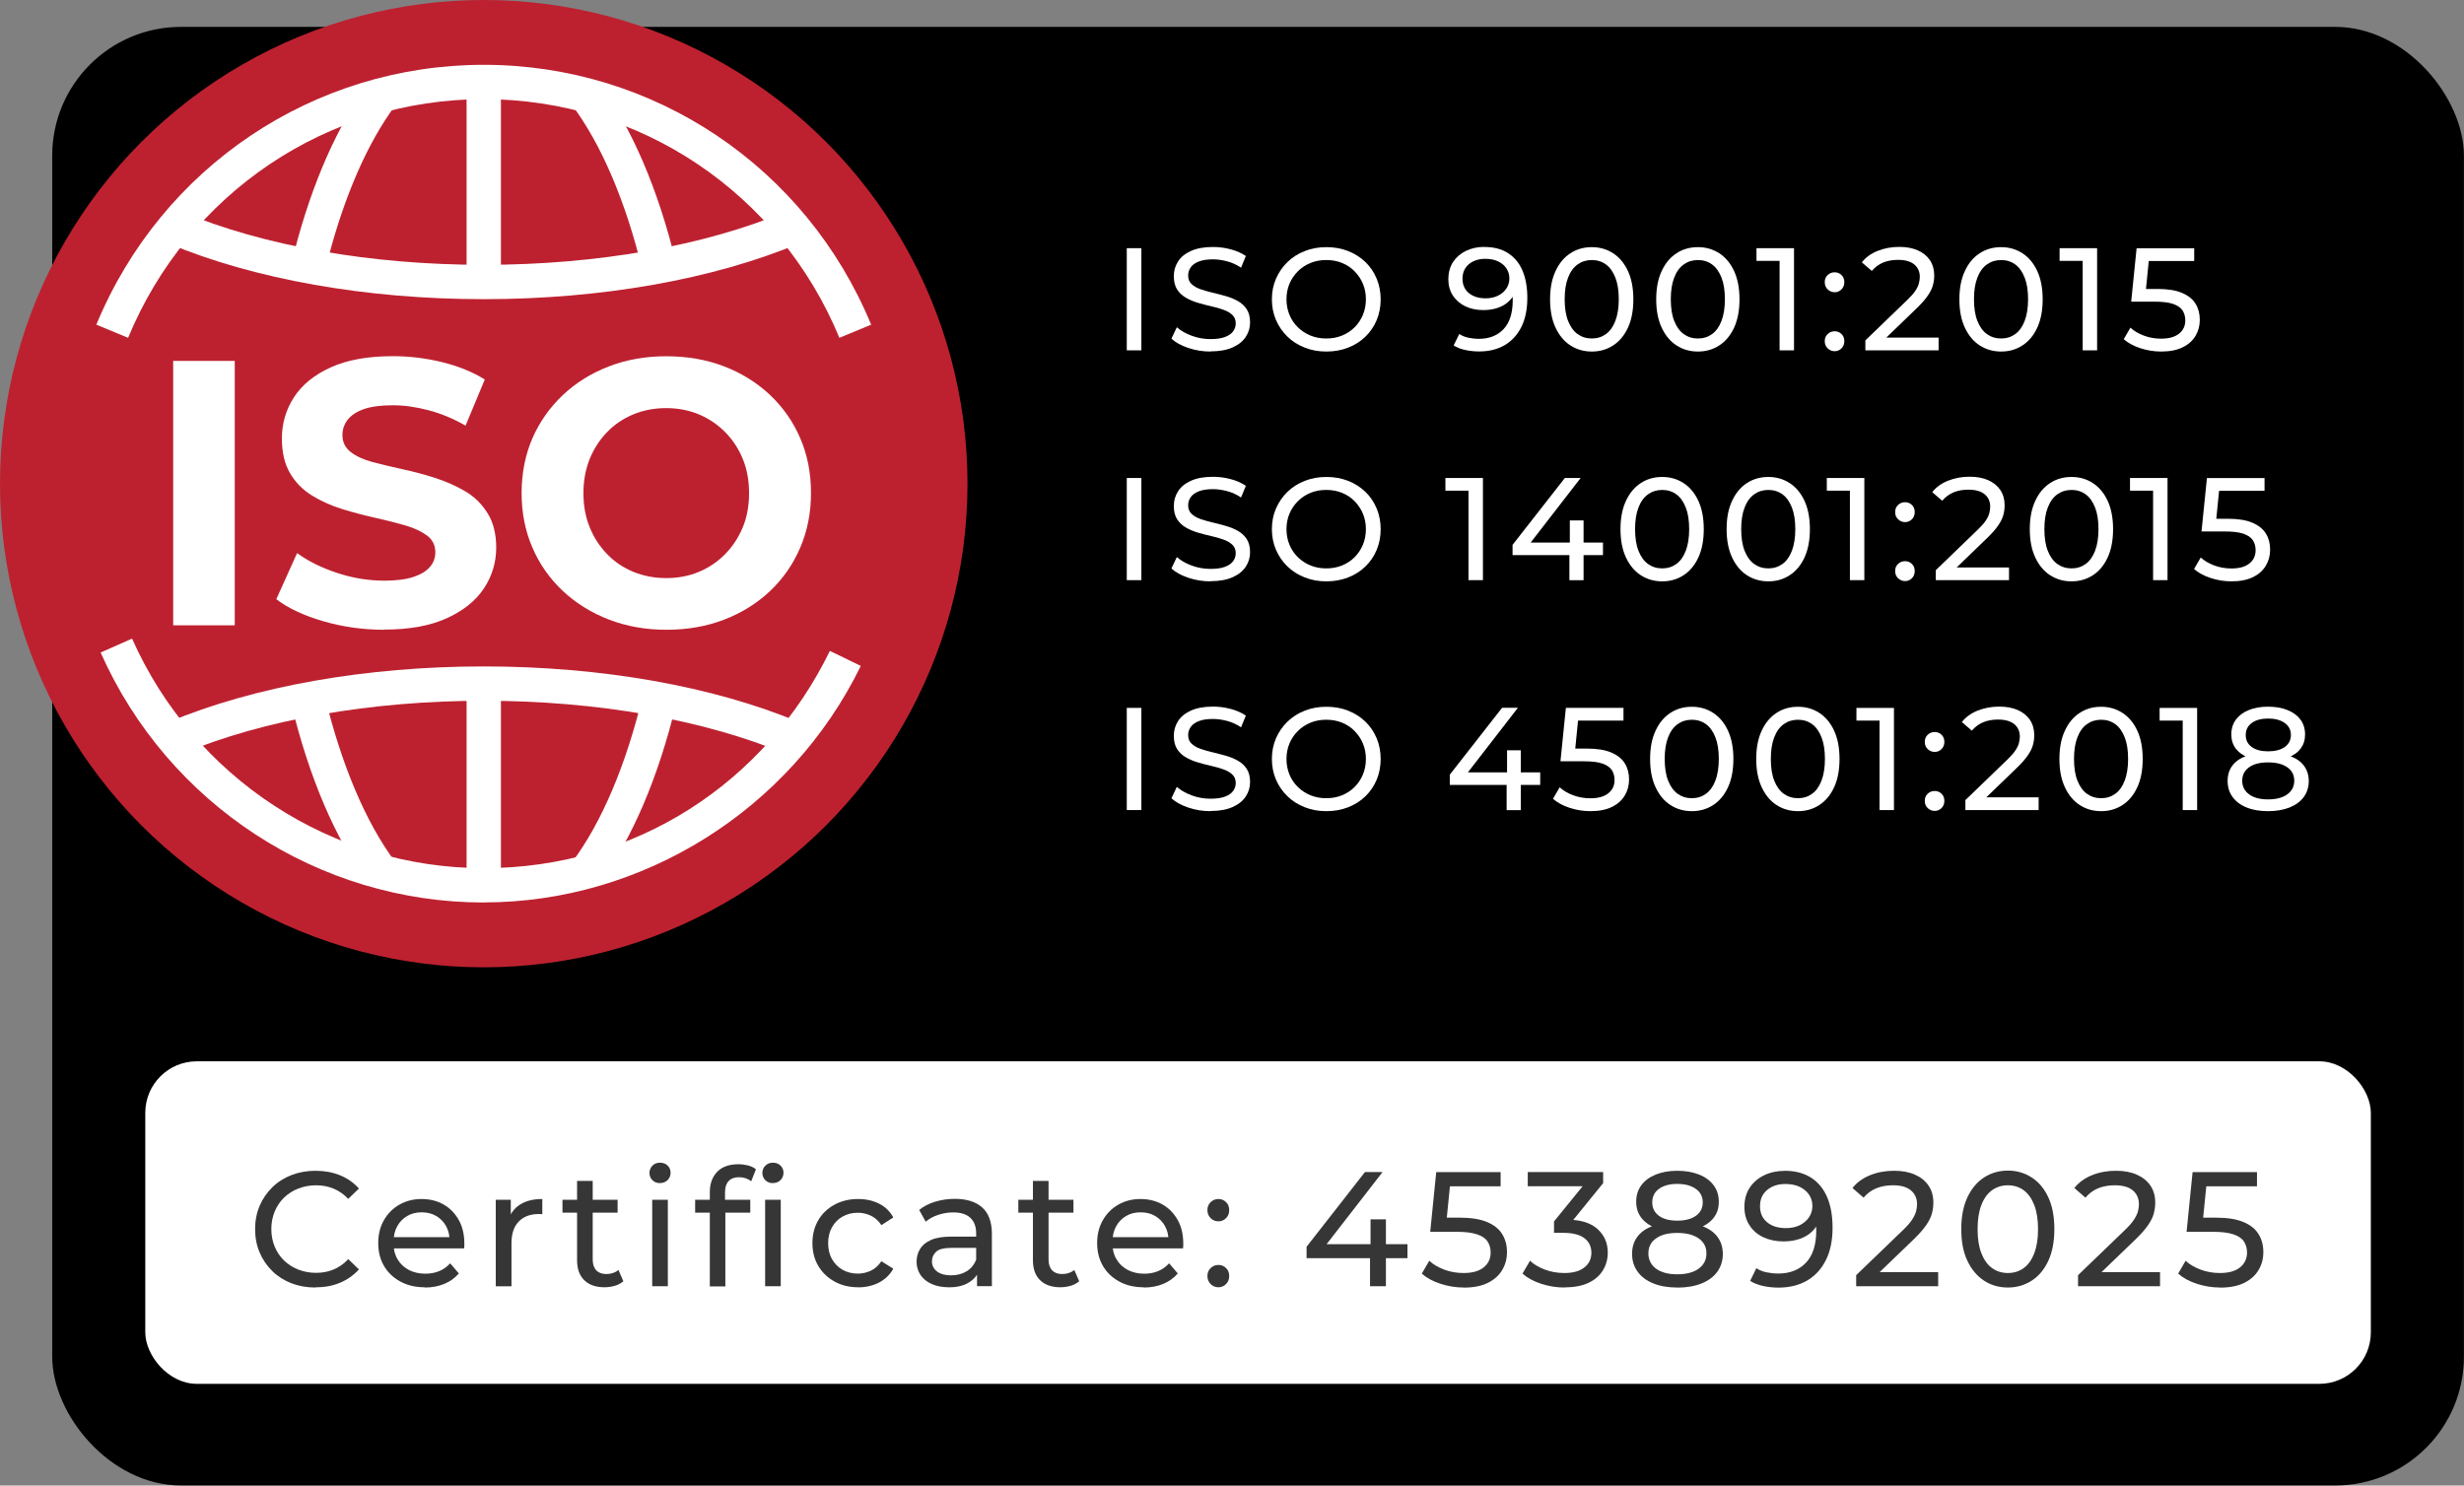 <?xml version="1.0" encoding="UTF-8"?> <svg xmlns="http://www.w3.org/2000/svg" id="Layer_2" data-name="Layer 2" viewBox="0 0 286.97 173.05"><rect x="0" y="0" width="286.97" height="173.05" fill="#808080" stroke="none"/><defs><style> .cls-1 { fill: #363636; } .cls-2 { fill: #fff; } .cls-3 { fill: #bd2130; } </style></defs><g id="Layer_1-2" data-name="Layer 1"><rect x="6.08" y="3.13" width="280.88" height="169.91" rx="15" ry="15"></rect><rect class="cls-2" x="16.92" y="123.63" width="259.2" height="37.57" rx="6" ry="6"></rect><g><path class="cls-1" d="M36.73,149.98c-1.01,0-1.95-.17-2.8-.5-.85-.33-1.6-.81-2.22-1.42s-1.12-1.33-1.47-2.16-.53-1.73-.53-2.72.18-1.89.53-2.72c.35-.82.85-1.54,1.48-2.16s1.38-1.09,2.23-1.42,1.79-.5,2.8-.5,1.97.17,2.84.52c.87.35,1.61.87,2.21,1.55l-1.24,1.2c-.51-.53-1.08-.93-1.71-1.19s-1.31-.39-2.03-.39-1.44.13-2.08.38c-.64.25-1.19.61-1.66,1.06s-.83,1-1.09,1.62c-.26.63-.39,1.31-.39,2.04s.13,1.42.39,2.04c.26.63.62,1.17,1.09,1.62s1.02.81,1.66,1.06c.64.25,1.33.38,2.08.38s1.4-.13,2.03-.39c.63-.26,1.2-.66,1.71-1.21l1.24,1.2c-.61.68-1.35,1.2-2.21,1.56s-1.82.53-2.86.53Z"></path><path class="cls-1" d="M49.46,149.95c-1.08,0-2.02-.22-2.84-.67s-1.45-1.05-1.9-1.82c-.45-.77-.67-1.66-.67-2.66s.22-1.89.66-2.66,1.04-1.38,1.8-1.81c.77-.44,1.63-.66,2.59-.66s1.84.22,2.58.65c.75.43,1.33,1.04,1.76,1.81s.64,1.69.64,2.73c0,.08,0,.16,0,.27s-.02.2-.03.29h-8.57v-1.31h7.62l-.74.46c.01-.65-.12-1.22-.4-1.73-.28-.51-.66-.9-1.15-1.19-.49-.29-1.05-.43-1.7-.43s-1.2.14-1.69.43c-.49.29-.88.68-1.16,1.2-.28.51-.42,1.1-.42,1.76v.3c0,.67.15,1.27.47,1.79.31.53.74.93,1.3,1.23.56.29,1.2.44,1.92.44.6,0,1.14-.1,1.62-.3.49-.2.92-.51,1.28-.91l1.01,1.18c-.46.53-1.02.94-1.7,1.22s-1.43.42-2.27.42Z"></path><path class="cls-1" d="M57.74,149.83v-10.07h1.75v2.74l-.17-.68c.28-.7.75-1.23,1.41-1.6.66-.37,1.47-.55,2.43-.55v1.77c-.08-.01-.15-.02-.22-.02h-.2c-.98,0-1.75.29-2.32.87-.57.58-.85,1.42-.85,2.53v5.02h-1.82Z"></path><path class="cls-1" d="M65.51,141.26v-1.5h6.42v1.5h-6.42ZM70.41,149.95c-1.01,0-1.8-.27-2.36-.82-.56-.54-.84-1.32-.84-2.34v-9.23h1.82v9.16c0,.54.14.96.41,1.25.27.29.66.44,1.17.44.57,0,1.04-.16,1.42-.47l.57,1.31c-.28.24-.61.42-1,.53-.39.11-.79.17-1.21.17Z"></path><path class="cls-1" d="M76.87,137.82c-.35,0-.65-.11-.88-.34-.23-.23-.35-.51-.35-.84s.12-.63.35-.86c.23-.23.53-.34.88-.34s.65.11.88.33.35.5.35.83-.11.63-.34.86-.53.35-.89.35ZM75.96,149.83v-10.07h1.82v10.07h-1.82Z"></path><path class="cls-1" d="M80.96,141.26v-1.5h6.42v1.5h-6.42ZM82.67,149.83v-10.96c0-.99.29-1.78.86-2.37s1.4-.88,2.46-.88c.39,0,.77.05,1.13.14.36.09.67.24.92.45l-.55,1.39c-.19-.15-.41-.27-.65-.35-.24-.08-.49-.12-.76-.12-.53,0-.94.15-1.22.45-.28.3-.42.74-.42,1.32v1.35l.04.84v8.76h-1.82ZM90.02,137.82c-.35,0-.65-.11-.88-.34-.23-.23-.35-.51-.35-.84s.12-.63.35-.86c.23-.23.53-.34.88-.34s.65.11.88.33.35.5.35.83-.11.63-.34.86-.53.35-.89.35ZM89.11,149.83v-10.07h1.82v10.07h-1.82Z"></path><path class="cls-1" d="M99.94,149.95c-1.03,0-1.94-.22-2.75-.67-.8-.44-1.43-1.05-1.89-1.82-.46-.77-.68-1.66-.68-2.66s.23-1.89.68-2.66,1.09-1.38,1.89-1.81c.8-.44,1.72-.66,2.75-.66.91,0,1.73.18,2.44.54.72.36,1.27.9,1.66,1.61l-1.39.89c-.33-.49-.73-.86-1.21-1.09s-.98-.35-1.53-.35c-.66,0-1.25.15-1.77.44-.52.29-.93.7-1.23,1.23-.3.53-.46,1.15-.46,1.87s.15,1.35.46,1.88c.3.53.72.94,1.23,1.23.52.29,1.11.44,1.77.44.54,0,1.05-.12,1.53-.35s.88-.6,1.21-1.09l1.39.87c-.39.7-.95,1.23-1.66,1.61-.72.37-1.53.56-2.44.56Z"></path><path class="cls-1" d="M110.48,149.95c-.75,0-1.4-.13-1.97-.38-.56-.25-1-.6-1.3-1.05-.3-.45-.46-.96-.46-1.53s.13-1.04.39-1.48.68-.8,1.27-1.06c.59-.27,1.38-.4,2.38-.4h3.19v1.31h-3.12c-.91,0-1.53.15-1.84.46-.32.3-.48.67-.48,1.1,0,.49.2.89.59,1.19.39.3.94.45,1.63.45s1.28-.15,1.8-.46c.51-.3.88-.75,1.11-1.33l.36,1.25c-.24.6-.67,1.07-1.27,1.42s-1.37.52-2.3.52ZM113.79,149.83v-2.13l-.1-.4v-3.63c0-.77-.22-1.37-.67-1.8s-1.12-.64-2.02-.64c-.6,0-1.18.1-1.75.29s-1.05.46-1.44.79l-.76-1.37c.52-.42,1.14-.74,1.87-.96s1.49-.33,2.29-.33c1.38,0,2.44.34,3.19,1.01.75.67,1.12,1.7,1.12,3.08v6.08h-1.73Z"></path><path class="cls-1" d="M118.6,141.26v-1.5h6.42v1.5h-6.42ZM123.5,149.95c-1.01,0-1.8-.27-2.36-.82-.56-.54-.84-1.32-.84-2.34v-9.23h1.82v9.16c0,.54.14.96.41,1.25.27.29.66.44,1.17.44.57,0,1.04-.16,1.42-.47l.57,1.31c-.28.24-.61.42-1,.53-.39.11-.79.17-1.21.17Z"></path><path class="cls-1" d="M133.19,149.95c-1.08,0-2.02-.22-2.84-.67s-1.45-1.05-1.9-1.82c-.45-.77-.67-1.66-.67-2.66s.22-1.89.66-2.66,1.04-1.38,1.8-1.81c.77-.44,1.63-.66,2.59-.66s1.84.22,2.58.65c.75.43,1.33,1.04,1.76,1.81s.64,1.69.64,2.73c0,.08,0,.16,0,.27s-.02.2-.03.29h-8.57v-1.31h7.62l-.74.46c.01-.65-.12-1.22-.4-1.73-.28-.51-.66-.9-1.15-1.19-.49-.29-1.05-.43-1.7-.43s-1.2.14-1.69.43c-.49.29-.88.68-1.16,1.2-.28.51-.42,1.1-.42,1.76v.3c0,.67.15,1.27.47,1.79.31.53.74.93,1.3,1.23.56.29,1.2.44,1.92.44.6,0,1.14-.1,1.62-.3.49-.2.92-.51,1.28-.91l1.01,1.18c-.46.53-1.02.94-1.7,1.22s-1.43.42-2.27.42Z"></path><path class="cls-1" d="M141.91,142.27c-.35,0-.66-.12-.91-.37s-.38-.56-.38-.94.13-.69.38-.93.56-.36.91-.36.64.12.88.36c.25.24.37.55.37.93s-.12.69-.37.94c-.25.25-.54.37-.88.37ZM141.91,149.95c-.35,0-.66-.12-.91-.37s-.38-.56-.38-.94.13-.69.38-.93c.25-.24.56-.36.91-.36s.64.12.88.36c.25.24.37.55.37.93s-.12.69-.37.94c-.25.25-.54.37-.88.37Z"></path><path class="cls-1" d="M152.17,146.56v-1.33l6.8-8.7h2.05l-6.75,8.7-.97-.3h10.62v1.63h-11.76ZM159.56,149.83v-3.27l.06-1.63v-2.89h1.79v7.79h-1.84Z"></path><path class="cls-1" d="M170.48,149.98c-.94,0-1.85-.15-2.73-.44-.88-.29-1.6-.68-2.16-1.18l.87-1.5c.44.42,1.02.76,1.73,1.03.71.27,1.46.4,2.26.4,1.01,0,1.79-.21,2.34-.65.54-.43.82-1.01.82-1.73,0-.49-.12-.92-.36-1.29-.24-.37-.66-.65-1.24-.84-.59-.2-1.4-.29-2.42-.29h-3.02l.7-6.95h7.5v1.65h-6.8l.99-.93-.55,5.49-.99-.91h2.56c1.33,0,2.4.17,3.21.51.81.34,1.4.81,1.77,1.42.37.6.55,1.29.55,2.08s-.18,1.45-.55,2.08c-.37.63-.92,1.13-1.66,1.5-.74.37-1.68.56-2.82.56Z"></path><path class="cls-1" d="M182.21,149.98c-.94,0-1.85-.15-2.73-.44-.88-.29-1.6-.68-2.16-1.18l.87-1.5c.44.42,1.02.76,1.73,1.03.71.27,1.47.4,2.28.4.99,0,1.76-.21,2.31-.64.55-.42.83-1,.83-1.72s-.26-1.26-.79-1.68c-.53-.42-1.36-.64-2.5-.64h-1.06v-1.33l3.95-4.86.27.76h-7.28v-1.65h8.78v1.29l-3.93,4.84-.99-.59h.63c1.61,0,2.81.36,3.62,1.08.8.72,1.21,1.64,1.21,2.75,0,.75-.18,1.43-.55,2.05-.37.62-.92,1.11-1.66,1.47-.74.36-1.68.54-2.82.54Z"></path><path class="cls-1" d="M195.34,149.98c-1.08,0-2.01-.16-2.79-.48-.79-.32-1.39-.77-1.82-1.36-.43-.59-.65-1.28-.65-2.08s.21-1.45.62-2c.41-.55,1.01-.97,1.8-1.25.79-.29,1.74-.43,2.85-.43s2.07.14,2.86.43c.79.29,1.4.71,1.81,1.26s.63,1.22.63,2-.22,1.49-.65,2.08c-.43.59-1.04,1.04-1.84,1.36-.8.32-1.74.48-2.81.48ZM195.34,143.41c-1.01,0-1.88-.14-2.58-.41-.71-.27-1.25-.67-1.63-1.18-.38-.51-.57-1.12-.57-1.83,0-.75.2-1.39.6-1.93.4-.54.96-.95,1.68-1.24.72-.29,1.56-.44,2.51-.44s1.8.15,2.53.44,1.29.71,1.69,1.24c.41.54.61,1.18.61,1.93s-.19,1.32-.57,1.83c-.38.51-.93.91-1.65,1.18-.72.27-1.59.41-2.6.41ZM195.34,148.44c1.06,0,1.9-.22,2.5-.66.6-.44.9-1.03.9-1.78s-.3-1.31-.9-1.74c-.6-.42-1.43-.64-2.5-.64s-1.88.21-2.47.64c-.6.42-.89,1-.89,1.74s.3,1.34.89,1.78c.6.44,1.42.66,2.47.66ZM195.34,142.19c.92,0,1.65-.19,2.18-.57.53-.38.79-.9.79-1.56s-.27-1.2-.82-1.58c-.54-.38-1.26-.57-2.15-.57s-1.59.19-2.12.57c-.53.38-.79.91-.79,1.58s.26,1.18.77,1.56c.51.38,1.23.57,2.14.57Z"></path><path class="cls-1" d="M207.84,136.38c1.2,0,2.22.26,3.05.78s1.46,1.27,1.89,2.25.65,2.18.65,3.6c0,1.51-.27,2.78-.8,3.82-.53,1.04-1.27,1.82-2.2,2.36-.94.53-2.03.8-3.29.8-.62,0-1.22-.06-1.8-.19-.58-.13-1.08-.32-1.51-.59l.72-1.48c.35.23.75.39,1.19.48.44.09.9.14,1.38.14,1.34,0,2.41-.42,3.21-1.26.8-.84,1.2-2.09,1.2-3.75,0-.27-.01-.58-.04-.95-.03-.37-.08-.73-.17-1.08l.63.65c-.18.58-.47,1.07-.88,1.47-.41.4-.91.7-1.48.89-.58.2-1.21.29-1.89.29-.87,0-1.65-.17-2.34-.49s-1.22-.79-1.61-1.4c-.39-.6-.59-1.31-.59-2.14s.21-1.61.62-2.23.98-1.11,1.69-1.45,1.51-.51,2.38-.51ZM207.91,137.92c-.57,0-1.08.11-1.52.32-.44.22-.79.51-1.04.89-.25.38-.37.84-.37,1.37,0,.79.27,1.41.82,1.87.54.46,1.28.69,2.2.69.61,0,1.14-.11,1.61-.34.46-.23.82-.54,1.08-.93.26-.39.39-.83.39-1.31s-.12-.89-.36-1.27-.6-.69-1.06-.93c-.47-.24-1.05-.36-1.75-.36Z"></path><path class="cls-1" d="M216.18,149.83v-1.29l5.42-5.22c.48-.46.84-.86,1.07-1.21.23-.35.39-.67.48-.97.08-.3.12-.59.12-.86,0-.68-.24-1.22-.72-1.62s-1.18-.59-2.11-.59c-.71,0-1.35.12-1.92.35s-1.06.6-1.48,1.09l-1.29-1.12c.51-.65,1.19-1.14,2.04-1.49.85-.35,1.8-.52,2.82-.52.92,0,1.73.15,2.41.45s1.21.72,1.59,1.28.56,1.22.56,1.98c0,.43-.06.86-.17,1.27-.11.42-.33.86-.65,1.33-.32.47-.77.99-1.37,1.58l-4.83,4.65-.46-.74h8.04v1.65h-9.56Z"></path><path class="cls-1" d="M233.85,149.98c-1.04,0-1.97-.27-2.78-.8s-1.46-1.3-1.94-2.32c-.48-1.01-.71-2.24-.71-3.69s.24-2.67.71-3.69c.48-1.01,1.12-1.79,1.94-2.32.82-.53,1.74-.8,2.78-.8s1.95.27,2.77.8c.82.53,1.47,1.3,1.94,2.32.47,1.01.7,2.24.7,3.69s-.23,2.67-.7,3.69c-.47,1.01-1.11,1.79-1.94,2.32-.82.53-1.75.8-2.77.8ZM233.85,148.29c.7,0,1.31-.19,1.83-.57.53-.38.94-.95,1.23-1.71.3-.76.45-1.7.45-2.83s-.15-2.07-.45-2.83c-.3-.76-.71-1.33-1.23-1.71-.53-.38-1.14-.57-1.83-.57s-1.31.19-1.84.57c-.53.38-.95.95-1.24,1.71-.3.76-.45,1.7-.45,2.83s.15,2.07.45,2.83c.3.76.71,1.33,1.24,1.71.53.38,1.15.57,1.84.57Z"></path><path class="cls-1" d="M242.02,149.83v-1.29l5.42-5.22c.48-.46.84-.86,1.07-1.21.23-.35.39-.67.48-.97.08-.3.12-.59.12-.86,0-.68-.24-1.22-.72-1.62s-1.18-.59-2.11-.59c-.71,0-1.35.12-1.92.35s-1.06.6-1.48,1.09l-1.29-1.12c.51-.65,1.19-1.14,2.04-1.49.85-.35,1.8-.52,2.82-.52.92,0,1.73.15,2.41.45s1.21.72,1.59,1.28.56,1.22.56,1.98c0,.43-.06.86-.17,1.27-.11.42-.33.86-.65,1.33-.32.47-.77.99-1.37,1.58l-4.83,4.65-.46-.74h8.04v1.65h-9.56Z"></path><path class="cls-1" d="M258.57,149.98c-.94,0-1.85-.15-2.73-.44-.88-.29-1.6-.68-2.16-1.18l.87-1.5c.44.42,1.02.76,1.73,1.03.71.27,1.46.4,2.26.4,1.01,0,1.79-.21,2.34-.65.54-.43.82-1.01.82-1.73,0-.49-.12-.92-.36-1.29-.24-.37-.66-.65-1.24-.84-.59-.2-1.4-.29-2.42-.29h-3.02l.7-6.95h7.5v1.65h-6.8l.99-.93-.55,5.49-.99-.91h2.56c1.33,0,2.4.17,3.21.51.81.34,1.4.81,1.77,1.42.37.6.55,1.29.55,2.08s-.18,1.45-.55,2.08c-.37.63-.92,1.13-1.66,1.5-.74.37-1.68.56-2.82.56Z"></path></g><g><path class="cls-2" d="M131.23,40.81v-11.9h1.7v11.9h-1.7Z"></path><path class="cls-2" d="M140.99,40.95c-.91,0-1.77-.14-2.6-.42s-1.48-.64-1.96-1.08l.63-1.33c.45.4,1.03.73,1.73.99.7.26,1.43.39,2.19.39.69,0,1.25-.08,1.68-.24s.75-.38.95-.65c.2-.28.31-.59.31-.94,0-.41-.13-.74-.4-.99s-.61-.45-1.04-.6c-.42-.15-.89-.29-1.4-.4-.51-.11-1.02-.25-1.54-.4-.52-.15-.99-.35-1.41-.59-.42-.24-.77-.56-1.03-.96-.26-.4-.39-.92-.39-1.56s.16-1.18.48-1.69c.32-.52.82-.93,1.5-1.24s1.53-.47,2.58-.47c.69,0,1.38.09,2.06.27.68.18,1.27.44,1.77.78l-.56,1.36c-.51-.34-1.05-.59-1.62-.74-.57-.15-1.12-.23-1.65-.23-.67,0-1.22.08-1.65.25-.43.17-.75.4-.94.68-.2.28-.3.6-.3.95,0,.42.13.75.4,1,.27.25.61.45,1.04.6.43.15.89.28,1.4.4.51.12,1.02.25,1.54.4.52.15.99.34,1.41.58.43.24.77.56,1.03.95.26.4.39.91.39,1.53s-.16,1.16-.49,1.67c-.33.52-.84.93-1.52,1.24-.69.31-1.55.47-2.59.47Z"></path><path class="cls-2" d="M154.47,40.95c-.91,0-1.75-.15-2.52-.46-.78-.31-1.45-.73-2.01-1.28-.57-.55-1.01-1.19-1.33-1.93-.32-.74-.48-1.54-.48-2.41s.16-1.68.48-2.41.76-1.38,1.33-1.93c.57-.55,1.23-.98,2.01-1.28.77-.31,1.61-.46,2.53-.46s1.75.15,2.52.45,1.44.73,2.01,1.27c.57.55,1.01,1.2,1.32,1.94.31.74.47,1.55.47,2.42s-.16,1.69-.47,2.43c-.31.74-.75,1.38-1.32,1.93-.57.55-1.24.97-2.01,1.27s-1.61.45-2.52.45ZM154.46,39.43c.67,0,1.28-.11,1.84-.34s1.05-.55,1.46-.96c.41-.41.74-.9.97-1.45.23-.56.35-1.16.35-1.82s-.12-1.26-.35-1.81c-.23-.55-.56-1.03-.97-1.45s-.9-.74-1.46-.97c-.56-.23-1.18-.34-1.84-.34s-1.27.11-1.83.34c-.56.23-1.05.55-1.47.97s-.75.9-.98,1.45c-.23.55-.35,1.15-.35,1.81s.12,1.26.35,1.82.56,1.04.98,1.45c.42.41.91.73,1.47.96s1.17.34,1.83.34Z"></path><path class="cls-2" d="M172.88,28.77c1.08,0,1.99.23,2.73.7s1.31,1.14,1.69,2.01c.38.88.58,1.95.58,3.22,0,1.35-.24,2.49-.71,3.42-.48.93-1.13,1.63-1.97,2.11s-1.82.71-2.94.71c-.56,0-1.09-.06-1.61-.17-.52-.11-.97-.29-1.35-.53l.65-1.33c.32.2.67.35,1.06.43s.8.13,1.23.13c1.2,0,2.16-.38,2.87-1.13.71-.75,1.07-1.87,1.07-3.36,0-.24-.01-.52-.03-.85-.02-.33-.07-.65-.15-.97l.56.58c-.16.52-.42.96-.79,1.32-.37.36-.81.62-1.33.8s-1.08.26-1.69.26c-.78,0-1.48-.15-2.09-.44-.61-.29-1.09-.71-1.45-1.25-.35-.54-.53-1.18-.53-1.91s.18-1.44.55-2,.87-.99,1.51-1.3c.64-.31,1.35-.46,2.13-.46ZM172.95,30.15c-.51,0-.96.1-1.36.29-.4.19-.71.46-.93.8-.22.34-.33.75-.33,1.22,0,.7.24,1.26.73,1.67s1.14.62,1.97.62c.54,0,1.02-.1,1.44-.31.41-.2.74-.48.97-.83.23-.35.35-.74.35-1.17s-.11-.8-.32-1.14-.53-.62-.95-.83c-.42-.22-.94-.32-1.56-.32Z"></path><path class="cls-2" d="M185.39,40.95c-.93,0-1.76-.24-2.49-.71s-1.31-1.17-1.73-2.07c-.43-.91-.64-2.01-.64-3.3s.21-2.39.64-3.3c.42-.91,1-1.6,1.73-2.07.73-.48,1.56-.71,2.49-.71s1.75.24,2.48.71c.74.48,1.31,1.17,1.73,2.07.42.91.63,2.01.63,3.3s-.21,2.39-.63,3.3c-.42.91-1,1.6-1.73,2.07-.74.48-1.56.71-2.48.71ZM185.39,39.43c.62,0,1.17-.17,1.64-.51.47-.34.84-.85,1.1-1.53s.4-1.52.4-2.53-.13-1.85-.4-2.53c-.27-.68-.63-1.19-1.1-1.53-.47-.34-1.02-.51-1.64-.51s-1.17.17-1.65.51c-.48.34-.85.85-1.11,1.53-.27.68-.4,1.52-.4,2.53s.13,1.85.4,2.53c.27.68.64,1.19,1.11,1.53.48.34,1.03.51,1.65.51Z"></path><path class="cls-2" d="M197.75,40.95c-.93,0-1.76-.24-2.49-.71s-1.31-1.17-1.73-2.07c-.43-.91-.64-2.01-.64-3.3s.21-2.39.64-3.3c.42-.91,1-1.6,1.73-2.07.73-.48,1.56-.71,2.49-.71s1.75.24,2.48.71c.74.48,1.31,1.17,1.73,2.07.42.91.63,2.01.63,3.3s-.21,2.39-.63,3.3c-.42.91-1,1.6-1.73,2.07-.74.48-1.56.71-2.48.71ZM197.75,39.43c.62,0,1.17-.17,1.64-.51.47-.34.84-.85,1.1-1.53s.4-1.52.4-2.53-.13-1.85-.4-2.53c-.27-.68-.63-1.19-1.1-1.53-.47-.34-1.02-.51-1.64-.51s-1.17.17-1.65.51c-.48.34-.85.85-1.11,1.53-.27.68-.4,1.52-.4,2.53s.13,1.85.4,2.53c.27.68.64,1.19,1.11,1.53.48.34,1.03.51,1.65.51Z"></path><path class="cls-2" d="M207.26,40.81v-11.22l.73.8h-3.42v-1.48h4.37v11.9h-1.68Z"></path><path class="cls-2" d="M213.68,34.04c-.32,0-.59-.11-.82-.33-.23-.22-.34-.5-.34-.84s.11-.62.34-.83c.23-.22.5-.32.82-.32s.57.11.79.32.33.49.33.83-.11.62-.33.84c-.22.22-.48.33-.79.33ZM213.68,40.91c-.32,0-.59-.11-.82-.33-.23-.22-.34-.5-.34-.84s.11-.62.34-.83c.23-.22.5-.32.82-.32s.57.11.79.32.33.49.33.83-.11.62-.33.84-.48.33-.79.33Z"></path><path class="cls-2" d="M217.25,40.81v-1.16l4.85-4.68c.43-.41.75-.77.96-1.08.21-.31.35-.6.42-.87s.11-.52.11-.77c0-.61-.22-1.09-.65-1.45-.43-.35-1.06-.53-1.89-.53-.63,0-1.21.1-1.72.31-.51.21-.95.54-1.33.98l-1.16-1c.45-.58,1.06-1.02,1.83-1.33s1.61-.47,2.52-.47c.83,0,1.55.13,2.16.4.61.27,1.08.65,1.42,1.15.33.5.5,1.09.5,1.77,0,.39-.05.77-.15,1.14s-.29.77-.58,1.19c-.28.42-.69.89-1.22,1.41l-4.32,4.17-.41-.66h7.19v1.48h-8.55Z"></path><path class="cls-2" d="M233.06,40.95c-.93,0-1.76-.24-2.49-.71s-1.31-1.17-1.73-2.07c-.43-.91-.64-2.01-.64-3.3s.21-2.39.64-3.3c.42-.91,1-1.6,1.73-2.07.73-.48,1.56-.71,2.49-.71s1.75.24,2.48.71c.74.48,1.31,1.17,1.73,2.07.42.91.63,2.01.63,3.3s-.21,2.39-.63,3.3c-.42.91-1,1.6-1.73,2.07-.74.48-1.56.71-2.48.71ZM233.06,39.43c.62,0,1.17-.17,1.64-.51.47-.34.84-.85,1.1-1.53s.4-1.52.4-2.53-.13-1.85-.4-2.53c-.27-.68-.63-1.19-1.1-1.53-.47-.34-1.02-.51-1.64-.51s-1.17.17-1.65.51c-.48.34-.85.85-1.11,1.53-.27.68-.4,1.52-.4,2.53s.13,1.85.4,2.53c.27.68.64,1.19,1.11,1.53.48.34,1.03.51,1.65.51Z"></path><path class="cls-2" d="M242.56,40.81v-11.22l.73.8h-3.42v-1.48h4.37v11.9h-1.68Z"></path><path class="cls-2" d="M251.71,40.95c-.84,0-1.65-.13-2.44-.39-.79-.26-1.43-.61-1.93-1.05l.78-1.34c.4.37.91.68,1.55.92.63.24,1.31.36,2.02.36.91,0,1.6-.19,2.09-.58.49-.39.73-.9.73-1.55,0-.44-.11-.83-.32-1.16-.22-.33-.59-.58-1.11-.76-.53-.18-1.25-.26-2.17-.26h-2.7l.63-6.22h6.71v1.48h-6.09l.88-.83-.49,4.91-.88-.82h2.29c1.19,0,2.15.15,2.87.46.73.31,1.25.73,1.58,1.27.33.54.49,1.16.49,1.86s-.16,1.3-.49,1.86-.82,1.01-1.49,1.34c-.66.33-1.5.5-2.52.5Z"></path></g><g><path class="cls-2" d="M131.23,67.58v-11.9h1.7v11.9h-1.7Z"></path><path class="cls-2" d="M140.99,67.72c-.91,0-1.77-.14-2.6-.42s-1.48-.64-1.96-1.08l.63-1.33c.45.4,1.03.73,1.73.99.7.26,1.43.39,2.19.39.69,0,1.25-.08,1.68-.24s.75-.38.95-.65c.2-.28.31-.59.31-.94,0-.41-.13-.74-.4-.99s-.61-.45-1.04-.6c-.42-.15-.89-.29-1.4-.4-.51-.11-1.02-.25-1.54-.4-.52-.15-.99-.35-1.41-.59-.42-.24-.77-.56-1.03-.96-.26-.4-.39-.92-.39-1.56s.16-1.18.48-1.69c.32-.52.82-.93,1.5-1.24s1.53-.47,2.58-.47c.69,0,1.38.09,2.06.27.68.18,1.27.44,1.77.78l-.56,1.36c-.51-.34-1.05-.59-1.62-.74-.57-.15-1.12-.23-1.65-.23-.67,0-1.22.08-1.65.25-.43.17-.75.4-.94.68-.2.28-.3.6-.3.95,0,.42.13.75.4,1,.27.25.61.45,1.04.6.43.15.89.28,1.4.4.51.12,1.02.25,1.54.4.52.15.99.34,1.41.58.43.24.77.56,1.03.95.26.4.39.91.39,1.53s-.16,1.16-.49,1.67c-.33.52-.84.93-1.52,1.24-.69.31-1.55.47-2.59.47Z"></path><path class="cls-2" d="M154.47,67.72c-.91,0-1.75-.15-2.52-.46-.78-.31-1.45-.73-2.01-1.28-.57-.55-1.01-1.19-1.33-1.93-.32-.74-.48-1.54-.48-2.41s.16-1.68.48-2.41.76-1.38,1.33-1.93c.57-.55,1.23-.98,2.01-1.28.77-.31,1.61-.46,2.53-.46s1.75.15,2.52.45,1.44.73,2.01,1.27c.57.55,1.01,1.2,1.32,1.94.31.74.47,1.55.47,2.42s-.16,1.69-.47,2.43c-.31.74-.75,1.38-1.32,1.93-.57.55-1.24.97-2.01,1.27s-1.61.45-2.52.45ZM154.46,66.21c.67,0,1.28-.11,1.84-.34s1.05-.55,1.46-.96c.41-.41.74-.9.97-1.45.23-.56.35-1.16.35-1.82s-.12-1.26-.35-1.81c-.23-.55-.56-1.03-.97-1.45s-.9-.74-1.46-.97c-.56-.23-1.18-.34-1.84-.34s-1.27.11-1.83.34c-.56.23-1.05.55-1.47.97s-.75.9-.98,1.45c-.23.55-.35,1.15-.35,1.81s.12,1.26.35,1.82.56,1.04.98,1.45c.42.41.91.73,1.47.96s1.17.34,1.83.34Z"></path><path class="cls-2" d="M171.03,67.58v-11.22l.73.8h-3.42v-1.48h4.37v11.9h-1.68Z"></path><path class="cls-2" d="M176.16,64.66v-1.19l6.09-7.79h1.84l-6.03,7.79-.87-.27h9.5v1.46h-10.52ZM182.78,67.58v-2.92l.05-1.46v-2.58h1.6v6.97h-1.65Z"></path><path class="cls-2" d="M193.59,67.72c-.93,0-1.76-.24-2.49-.71s-1.31-1.17-1.73-2.07c-.43-.91-.64-2.01-.64-3.3s.21-2.39.64-3.3c.42-.91,1-1.6,1.73-2.07.73-.48,1.56-.71,2.49-.71s1.75.24,2.48.71c.74.48,1.31,1.17,1.73,2.07.42.91.63,2.01.63,3.3s-.21,2.39-.63,3.3c-.42.91-1,1.6-1.73,2.07-.74.48-1.56.71-2.48.71ZM193.59,66.21c.62,0,1.17-.17,1.64-.51.47-.34.84-.85,1.1-1.53s.4-1.52.4-2.53-.13-1.85-.4-2.53c-.27-.68-.63-1.19-1.1-1.53-.47-.34-1.02-.51-1.64-.51s-1.17.17-1.65.51c-.48.34-.85.85-1.11,1.53-.27.68-.4,1.52-.4,2.53s.13,1.85.4,2.53c.27.68.64,1.19,1.11,1.53.48.34,1.03.51,1.65.51Z"></path><path class="cls-2" d="M205.95,67.72c-.93,0-1.76-.24-2.49-.71s-1.31-1.17-1.73-2.07c-.43-.91-.64-2.01-.64-3.3s.21-2.39.64-3.3c.42-.91,1-1.6,1.73-2.07.73-.48,1.56-.71,2.49-.71s1.75.24,2.48.71c.74.48,1.31,1.17,1.73,2.07.42.91.63,2.01.63,3.3s-.21,2.39-.63,3.3c-.42.91-1,1.6-1.73,2.07-.74.48-1.56.71-2.48.71ZM205.95,66.21c.62,0,1.17-.17,1.64-.51.47-.34.84-.85,1.1-1.53s.4-1.52.4-2.53-.13-1.85-.4-2.53c-.27-.68-.63-1.19-1.1-1.53-.47-.34-1.02-.51-1.64-.51s-1.17.17-1.65.51c-.48.34-.85.85-1.11,1.53-.27.68-.4,1.52-.4,2.53s.13,1.85.4,2.53c.27.68.64,1.19,1.11,1.53.48.34,1.03.51,1.65.51Z"></path><path class="cls-2" d="M215.45,67.58v-11.22l.73.8h-3.42v-1.48h4.37v11.9h-1.68Z"></path><path class="cls-2" d="M221.88,60.82c-.32,0-.59-.11-.82-.33-.23-.22-.34-.5-.34-.84s.11-.62.34-.83c.23-.22.5-.32.82-.32s.57.11.79.32.33.49.33.83-.11.62-.33.84c-.22.22-.48.33-.79.33ZM221.88,67.69c-.32,0-.59-.11-.82-.33-.23-.22-.34-.5-.34-.84s.11-.62.34-.83c.23-.22.5-.32.82-.32s.57.11.79.32.33.49.33.83-.11.62-.33.84-.48.33-.79.33Z"></path><path class="cls-2" d="M225.45,67.58v-1.16l4.85-4.68c.43-.41.75-.77.96-1.08.21-.31.35-.6.42-.87s.11-.52.11-.77c0-.61-.22-1.09-.65-1.45-.43-.35-1.06-.53-1.89-.53-.63,0-1.21.1-1.72.31-.51.21-.95.54-1.33.98l-1.16-1c.45-.58,1.06-1.02,1.83-1.33s1.61-.47,2.52-.47c.83,0,1.55.13,2.16.4.61.27,1.08.65,1.42,1.15.33.5.5,1.09.5,1.77,0,.39-.05.77-.15,1.14s-.29.77-.58,1.19c-.28.42-.69.89-1.22,1.41l-4.32,4.17-.41-.66h7.19v1.48h-8.55Z"></path><path class="cls-2" d="M241.26,67.72c-.93,0-1.76-.24-2.49-.71s-1.31-1.17-1.73-2.07c-.43-.91-.64-2.01-.64-3.3s.21-2.39.64-3.3c.42-.91,1-1.6,1.73-2.07.73-.48,1.56-.71,2.49-.71s1.75.24,2.48.71c.74.48,1.31,1.17,1.73,2.07.42.91.63,2.01.63,3.3s-.21,2.39-.63,3.3c-.42.91-1,1.6-1.73,2.07-.74.48-1.56.71-2.48.71ZM241.26,66.21c.62,0,1.17-.17,1.64-.51.47-.34.84-.85,1.1-1.53s.4-1.52.4-2.53-.13-1.85-.4-2.53c-.27-.68-.63-1.19-1.1-1.53-.47-.34-1.02-.51-1.64-.51s-1.17.17-1.65.51c-.48.34-.85.85-1.11,1.53-.27.68-.4,1.52-.4,2.53s.13,1.85.4,2.53c.27.68.64,1.19,1.11,1.53.48.34,1.03.51,1.65.51Z"></path><path class="cls-2" d="M250.76,67.58v-11.22l.73.8h-3.42v-1.48h4.37v11.9h-1.68Z"></path><path class="cls-2" d="M259.9,67.72c-.84,0-1.65-.13-2.44-.39-.79-.26-1.43-.61-1.93-1.05l.78-1.34c.4.37.91.68,1.55.92.63.24,1.31.36,2.02.36.91,0,1.6-.19,2.09-.58.49-.39.73-.9.73-1.55,0-.44-.11-.83-.32-1.16-.22-.33-.59-.58-1.11-.76-.53-.18-1.25-.26-2.17-.26h-2.7l.63-6.22h6.71v1.48h-6.09l.88-.83-.49,4.91-.88-.82h2.29c1.19,0,2.15.15,2.87.46.73.31,1.25.73,1.58,1.27.33.54.49,1.16.49,1.86s-.16,1.3-.49,1.86-.82,1.01-1.49,1.34c-.66.33-1.5.5-2.52.5Z"></path></g><g><path class="cls-2" d="M131.23,94.36v-11.9h1.7v11.9h-1.7Z"></path><path class="cls-2" d="M140.99,94.49c-.91,0-1.77-.14-2.6-.42s-1.48-.64-1.96-1.08l.63-1.33c.45.4,1.03.73,1.73.99.7.26,1.43.39,2.19.39.69,0,1.25-.08,1.68-.24s.75-.38.95-.65c.2-.28.31-.59.31-.94,0-.41-.13-.74-.4-.99s-.61-.45-1.04-.6c-.42-.15-.89-.29-1.4-.4-.51-.11-1.02-.25-1.54-.4-.52-.15-.99-.35-1.41-.59-.42-.24-.77-.56-1.03-.96-.26-.4-.39-.92-.39-1.56s.16-1.18.48-1.69c.32-.52.82-.93,1.5-1.24s1.53-.47,2.58-.47c.69,0,1.38.09,2.06.27.68.18,1.27.44,1.77.78l-.56,1.36c-.51-.34-1.05-.59-1.62-.74-.57-.15-1.12-.23-1.65-.23-.67,0-1.22.08-1.65.25-.43.17-.75.4-.94.68-.2.28-.3.6-.3.95,0,.42.13.75.4,1,.27.25.61.45,1.04.6.43.15.89.28,1.4.4.51.12,1.02.25,1.54.4.52.15.99.34,1.41.58.43.24.77.56,1.03.95.26.4.39.91.39,1.53s-.16,1.16-.49,1.67c-.33.52-.84.93-1.52,1.24-.69.31-1.55.47-2.59.47Z"></path><path class="cls-2" d="M154.47,94.49c-.91,0-1.75-.15-2.52-.46-.78-.31-1.45-.73-2.01-1.28-.57-.55-1.01-1.19-1.33-1.93-.32-.74-.48-1.54-.48-2.41s.16-1.68.48-2.41.76-1.38,1.33-1.93c.57-.55,1.23-.98,2.01-1.28.77-.31,1.61-.46,2.53-.46s1.75.15,2.52.45,1.44.73,2.01,1.27c.57.55,1.01,1.2,1.32,1.94.31.74.47,1.55.47,2.42s-.16,1.69-.47,2.43c-.31.74-.75,1.38-1.32,1.93-.57.55-1.24.97-2.01,1.27s-1.61.45-2.52.45ZM154.46,92.98c.67,0,1.28-.11,1.84-.34s1.05-.55,1.46-.96c.41-.41.74-.9.97-1.45.23-.56.35-1.16.35-1.82s-.12-1.26-.35-1.81c-.23-.55-.56-1.03-.97-1.45s-.9-.74-1.46-.97c-.56-.23-1.18-.34-1.84-.34s-1.27.11-1.83.34c-.56.23-1.05.55-1.47.97s-.75.9-.98,1.45c-.23.55-.35,1.15-.35,1.81s.12,1.26.35,1.82.56,1.04.98,1.45c.42.41.91.73,1.47.96s1.17.34,1.83.34Z"></path><path class="cls-2" d="M168.85,91.43v-1.19l6.09-7.79h1.84l-6.03,7.79-.87-.27h9.5v1.46h-10.52ZM175.47,94.36v-2.92l.05-1.46v-2.58h1.6v6.97h-1.65Z"></path><path class="cls-2" d="M185.24,94.49c-.84,0-1.65-.13-2.44-.39-.79-.26-1.43-.61-1.93-1.05l.78-1.34c.4.37.91.68,1.55.92.63.24,1.31.36,2.02.36.91,0,1.6-.19,2.09-.58.49-.39.73-.9.73-1.55,0-.44-.11-.83-.32-1.16-.22-.33-.59-.58-1.11-.76-.53-.18-1.25-.26-2.17-.26h-2.7l.63-6.22h6.71v1.48h-6.09l.88-.83-.49,4.91-.88-.82h2.29c1.19,0,2.15.15,2.87.46.73.31,1.25.73,1.58,1.27.33.54.49,1.16.49,1.86s-.16,1.3-.49,1.86-.82,1.01-1.49,1.34c-.66.33-1.5.5-2.52.5Z"></path><path class="cls-2" d="M197.04,94.49c-.93,0-1.76-.24-2.49-.71s-1.31-1.17-1.73-2.07c-.43-.91-.64-2.01-.64-3.3s.21-2.39.64-3.3c.42-.91,1-1.6,1.73-2.07.73-.48,1.56-.71,2.49-.71s1.75.24,2.48.71c.74.48,1.31,1.17,1.73,2.07.42.91.63,2.01.63,3.3s-.21,2.39-.63,3.3c-.42.91-1,1.6-1.73,2.07-.74.48-1.56.71-2.48.71ZM197.04,92.98c.62,0,1.17-.17,1.64-.51.47-.34.84-.85,1.1-1.53s.4-1.52.4-2.53-.13-1.85-.4-2.53c-.27-.68-.63-1.19-1.1-1.53-.47-.34-1.02-.51-1.64-.51s-1.17.17-1.65.51c-.48.34-.85.85-1.11,1.53-.27.68-.4,1.52-.4,2.53s.13,1.85.4,2.53c.27.68.64,1.19,1.11,1.53.48.34,1.03.51,1.65.51Z"></path><path class="cls-2" d="M209.4,94.49c-.93,0-1.76-.24-2.49-.71s-1.31-1.17-1.73-2.07c-.43-.91-.64-2.01-.64-3.3s.21-2.39.64-3.3c.42-.91,1-1.6,1.73-2.07.73-.48,1.56-.71,2.49-.71s1.75.24,2.48.71c.74.48,1.31,1.17,1.73,2.07.42.91.63,2.01.63,3.3s-.21,2.39-.63,3.3c-.42.91-1,1.6-1.73,2.07-.74.48-1.56.71-2.48.71ZM209.4,92.98c.62,0,1.17-.17,1.64-.51.47-.34.84-.85,1.1-1.53s.4-1.52.4-2.53-.13-1.85-.4-2.53c-.27-.68-.63-1.19-1.1-1.53-.47-.34-1.02-.51-1.64-.51s-1.17.17-1.65.51c-.48.34-.85.85-1.11,1.53-.27.68-.4,1.52-.4,2.53s.13,1.85.4,2.53c.27.68.64,1.19,1.11,1.53.48.34,1.03.51,1.65.51Z"></path><path class="cls-2" d="M218.9,94.36v-11.22l.73.8h-3.42v-1.48h4.37v11.9h-1.68Z"></path><path class="cls-2" d="M225.33,87.59c-.32,0-.59-.11-.82-.33-.23-.22-.34-.5-.34-.84s.11-.62.34-.83c.23-.22.5-.32.82-.32s.57.11.79.32.33.49.33.83-.11.62-.33.84c-.22.22-.48.33-.79.33ZM225.33,94.46c-.32,0-.59-.11-.82-.33-.23-.22-.34-.5-.34-.84s.11-.62.34-.83c.23-.22.5-.32.82-.32s.57.11.79.32.33.49.33.83-.11.62-.33.84-.48.33-.79.33Z"></path><path class="cls-2" d="M228.9,94.36v-1.16l4.85-4.68c.43-.41.75-.77.96-1.08.21-.31.35-.6.42-.87s.11-.52.11-.77c0-.61-.22-1.09-.65-1.45-.43-.35-1.06-.53-1.89-.53-.63,0-1.21.1-1.72.31-.51.21-.95.54-1.33.98l-1.16-1c.45-.58,1.06-1.02,1.83-1.33s1.61-.47,2.52-.47c.83,0,1.55.13,2.16.4.61.27,1.08.65,1.42,1.15.33.5.5,1.09.5,1.77,0,.39-.05.77-.15,1.14s-.29.77-.58,1.19c-.28.42-.69.89-1.22,1.41l-4.32,4.17-.41-.66h7.19v1.48h-8.55Z"></path><path class="cls-2" d="M244.71,94.49c-.93,0-1.76-.24-2.49-.71s-1.31-1.17-1.73-2.07c-.43-.91-.64-2.01-.64-3.3s.21-2.39.64-3.3c.42-.91,1-1.6,1.73-2.07.73-.48,1.56-.71,2.49-.71s1.75.24,2.48.71c.74.48,1.31,1.17,1.73,2.07.42.91.63,2.01.63,3.3s-.21,2.39-.63,3.3c-.42.91-1,1.6-1.73,2.07-.74.48-1.56.71-2.48.71ZM244.71,92.98c.62,0,1.17-.17,1.64-.51.47-.34.84-.85,1.1-1.53s.4-1.52.4-2.53-.13-1.85-.4-2.53c-.27-.68-.63-1.19-1.1-1.53-.47-.34-1.02-.51-1.64-.51s-1.17.17-1.65.51c-.48.34-.85.85-1.11,1.53-.27.68-.4,1.52-.4,2.53s.13,1.85.4,2.53c.27.68.64,1.19,1.11,1.53.48.34,1.03.51,1.65.51Z"></path><path class="cls-2" d="M254.21,94.36v-11.22l.73.8h-3.42v-1.48h4.37v11.9h-1.68Z"></path><path class="cls-2" d="M264.15,94.49c-.96,0-1.8-.14-2.5-.43-.7-.28-1.25-.69-1.63-1.22-.39-.53-.58-1.15-.58-1.86s.18-1.3.55-1.79c.37-.49.9-.87,1.61-1.12.7-.25,1.55-.38,2.55-.38s1.85.13,2.56.38c.71.26,1.25.63,1.62,1.13s.56,1.09.56,1.78-.19,1.33-.58,1.86c-.39.53-.94.93-1.65,1.22-.71.28-1.55.43-2.52.43ZM264.15,88.61c-.91,0-1.68-.12-2.31-.37s-1.12-.6-1.46-1.05c-.34-.46-.51-1.01-.51-1.64,0-.67.18-1.24.54-1.73.36-.48.86-.85,1.5-1.11s1.39-.39,2.24-.39,1.61.13,2.26.39,1.15.63,1.51,1.11c.36.48.54,1.06.54,1.73s-.17,1.18-.51,1.64c-.34.46-.83.81-1.48,1.05s-1.42.37-2.33.37ZM264.15,93.12c.95,0,1.7-.2,2.24-.59.54-.39.81-.92.81-1.59s-.27-1.18-.81-1.56c-.54-.38-1.28-.57-2.24-.57s-1.68.19-2.21.57c-.53.38-.8.9-.8,1.56s.27,1.2.8,1.59c.53.39,1.27.59,2.21.59ZM264.15,87.52c.83,0,1.48-.17,1.95-.51.47-.34.71-.8.71-1.39s-.24-1.07-.73-1.41-1.13-.51-1.92-.51-1.43.17-1.9.51-.71.81-.71,1.41.23,1.05.69,1.39c.46.34,1.1.51,1.91.51Z"></path></g><g><circle class="cls-3" cx="56.34" cy="56.34" r="56.34"></circle><g><path class="cls-2" d="M20.17,72.84v-30.8h7.17v30.8h-7.17Z"></path><path class="cls-2" d="M44.77,73.36c-2.46,0-4.83-.33-7.11-.99-2.27-.66-4.1-1.52-5.48-2.57l2.42-5.37c1.29.94,2.85,1.71,4.66,2.31,1.82.6,3.65.9,5.5.9,1.41,0,2.54-.15,3.41-.44.86-.29,1.5-.68,1.91-1.17.41-.48.62-1.05.62-1.69,0-.82-.32-1.47-.97-1.96-.65-.48-1.5-.88-2.57-1.19-1.07-.31-2.24-.6-3.5-.88-1.26-.28-2.53-.62-3.81-1.01-1.28-.4-2.45-.92-3.52-1.58-1.07-.66-1.92-1.52-2.55-2.6-.63-1.07-.95-2.41-.95-4.03,0-1.76.47-3.37,1.41-4.82.94-1.45,2.37-2.61,4.29-3.48,1.92-.87,4.33-1.3,7.24-1.3,1.94,0,3.85.24,5.74.7,1.89.47,3.54,1.14,4.95,2.02l-2.24,5.37c-1.38-.79-2.8-1.39-4.27-1.78s-2.88-.59-4.22-.59-2.54.15-3.39.46c-.85.31-1.47.73-1.87,1.25-.4.53-.59,1.12-.59,1.76,0,.82.32,1.48.97,1.98.65.5,1.5.89,2.55,1.17,1.06.28,2.23.56,3.52.84,1.29.28,2.57.62,3.83,1.03,1.26.41,2.42.93,3.48,1.56,1.06.63,1.91,1.48,2.57,2.55.66,1.07.99,2.4.99,3.98,0,1.73-.48,3.31-1.43,4.75-.95,1.44-2.4,2.6-4.33,3.48s-4.36,1.32-7.26,1.32Z"></path><path class="cls-2" d="M77.64,73.36c-2.44,0-4.68-.4-6.73-1.19s-3.84-1.91-5.37-3.34c-1.53-1.44-2.71-3.12-3.54-5.06-.84-1.94-1.25-4.05-1.25-6.34s.42-4.44,1.25-6.36c.84-1.92,2.02-3.6,3.54-5.04,1.52-1.44,3.31-2.55,5.35-3.34,2.04-.79,4.27-1.19,6.71-1.19s4.67.39,6.71,1.17c2.04.78,3.82,1.89,5.35,3.32,1.52,1.44,2.71,3.12,3.54,5.06.84,1.94,1.25,4.06,1.25,6.38s-.42,4.41-1.25,6.36c-.84,1.95-2.02,3.65-3.54,5.08-1.53,1.44-3.31,2.54-5.35,3.32-2.04.78-4.26,1.17-6.67,1.17ZM77.59,67.34c1.38,0,2.65-.24,3.81-.73,1.16-.48,2.18-1.17,3.06-2.07.88-.89,1.56-1.94,2.05-3.12s.73-2.52.73-3.98-.24-2.79-.73-3.98-1.17-2.23-2.05-3.12c-.88-.89-1.9-1.58-3.06-2.07-1.16-.48-2.43-.73-3.81-.73s-2.65.24-3.83.73c-1.17.48-2.19,1.17-3.06,2.07-.87.9-1.54,1.94-2.02,3.12-.48,1.19-.73,2.52-.73,3.98s.24,2.79.73,3.98c.48,1.19,1.16,2.23,2.02,3.12.86.9,1.88,1.58,3.06,2.07,1.17.48,2.45.73,3.83.73Z"></path></g><g><path class="cls-2" d="M56.34,105.13c-19.25,0-36.77-11.43-44.62-29.12l3.66-1.62c7.21,16.25,23.29,26.74,40.97,26.74s32.81-9.93,40.3-25.31l3.6,1.75c-8.16,16.74-25.39,27.55-43.9,27.55Z"></path><path class="cls-2" d="M14.92,39.35l-3.7-1.53C18.82,19.44,36.53,7.55,56.34,7.55s37.52,11.88,45.12,30.27l-3.7,1.53c-6.98-16.89-23.24-27.8-41.42-27.8S21.9,22.46,14.92,39.35Z"></path><path class="cls-2" d="M91.52,87.82c-9.52-3.99-22.02-6.19-35.18-6.19s-25.66,2.2-35.18,6.19l-1.55-3.69c10-4.19,23.04-6.5,36.73-6.5s26.73,2.31,36.73,6.5l-1.55,3.69Z"></path><path class="cls-2" d="M56.34,34.85c-13.68,0-26.72-2.31-36.73-6.5l1.55-3.69c9.52,3.99,22.02,6.19,35.18,6.19s25.66-2.2,35.18-6.19l1.55,3.69c-10,4.19-23.04,6.5-36.73,6.5Z"></path><path class="cls-2" d="M69.86,102.79l-3.21-2.39c3.43-4.6,6.27-11.3,8.21-19.37l3.89.94c-2.07,8.59-5.15,15.79-8.89,20.82Z"></path><path class="cls-2" d="M74.82,31.48c-1.94-8-4.77-14.64-8.17-19.2l3.21-2.39c3.72,4.99,6.78,12.13,8.85,20.64l-3.89.95Z"></path><path class="cls-2" d="M38.19,30.18l-3.87-1.01c2.06-7.91,5-14.57,8.51-19.28l3.21,2.39c-3.2,4.3-5.92,10.49-7.84,17.9Z"></path><path class="cls-2" d="M42.82,102.79c-3.75-5.03-6.83-12.23-8.9-20.83l3.89-.94c1.95,8.08,4.79,14.78,8.21,19.38l-3.21,2.39Z"></path><rect class="cls-2" x="54.34" y="79.75" width="4" height="23.38"></rect><rect class="cls-2" x="54.34" y="11.09" width="4" height="21.55"></rect></g></g></g></svg> 